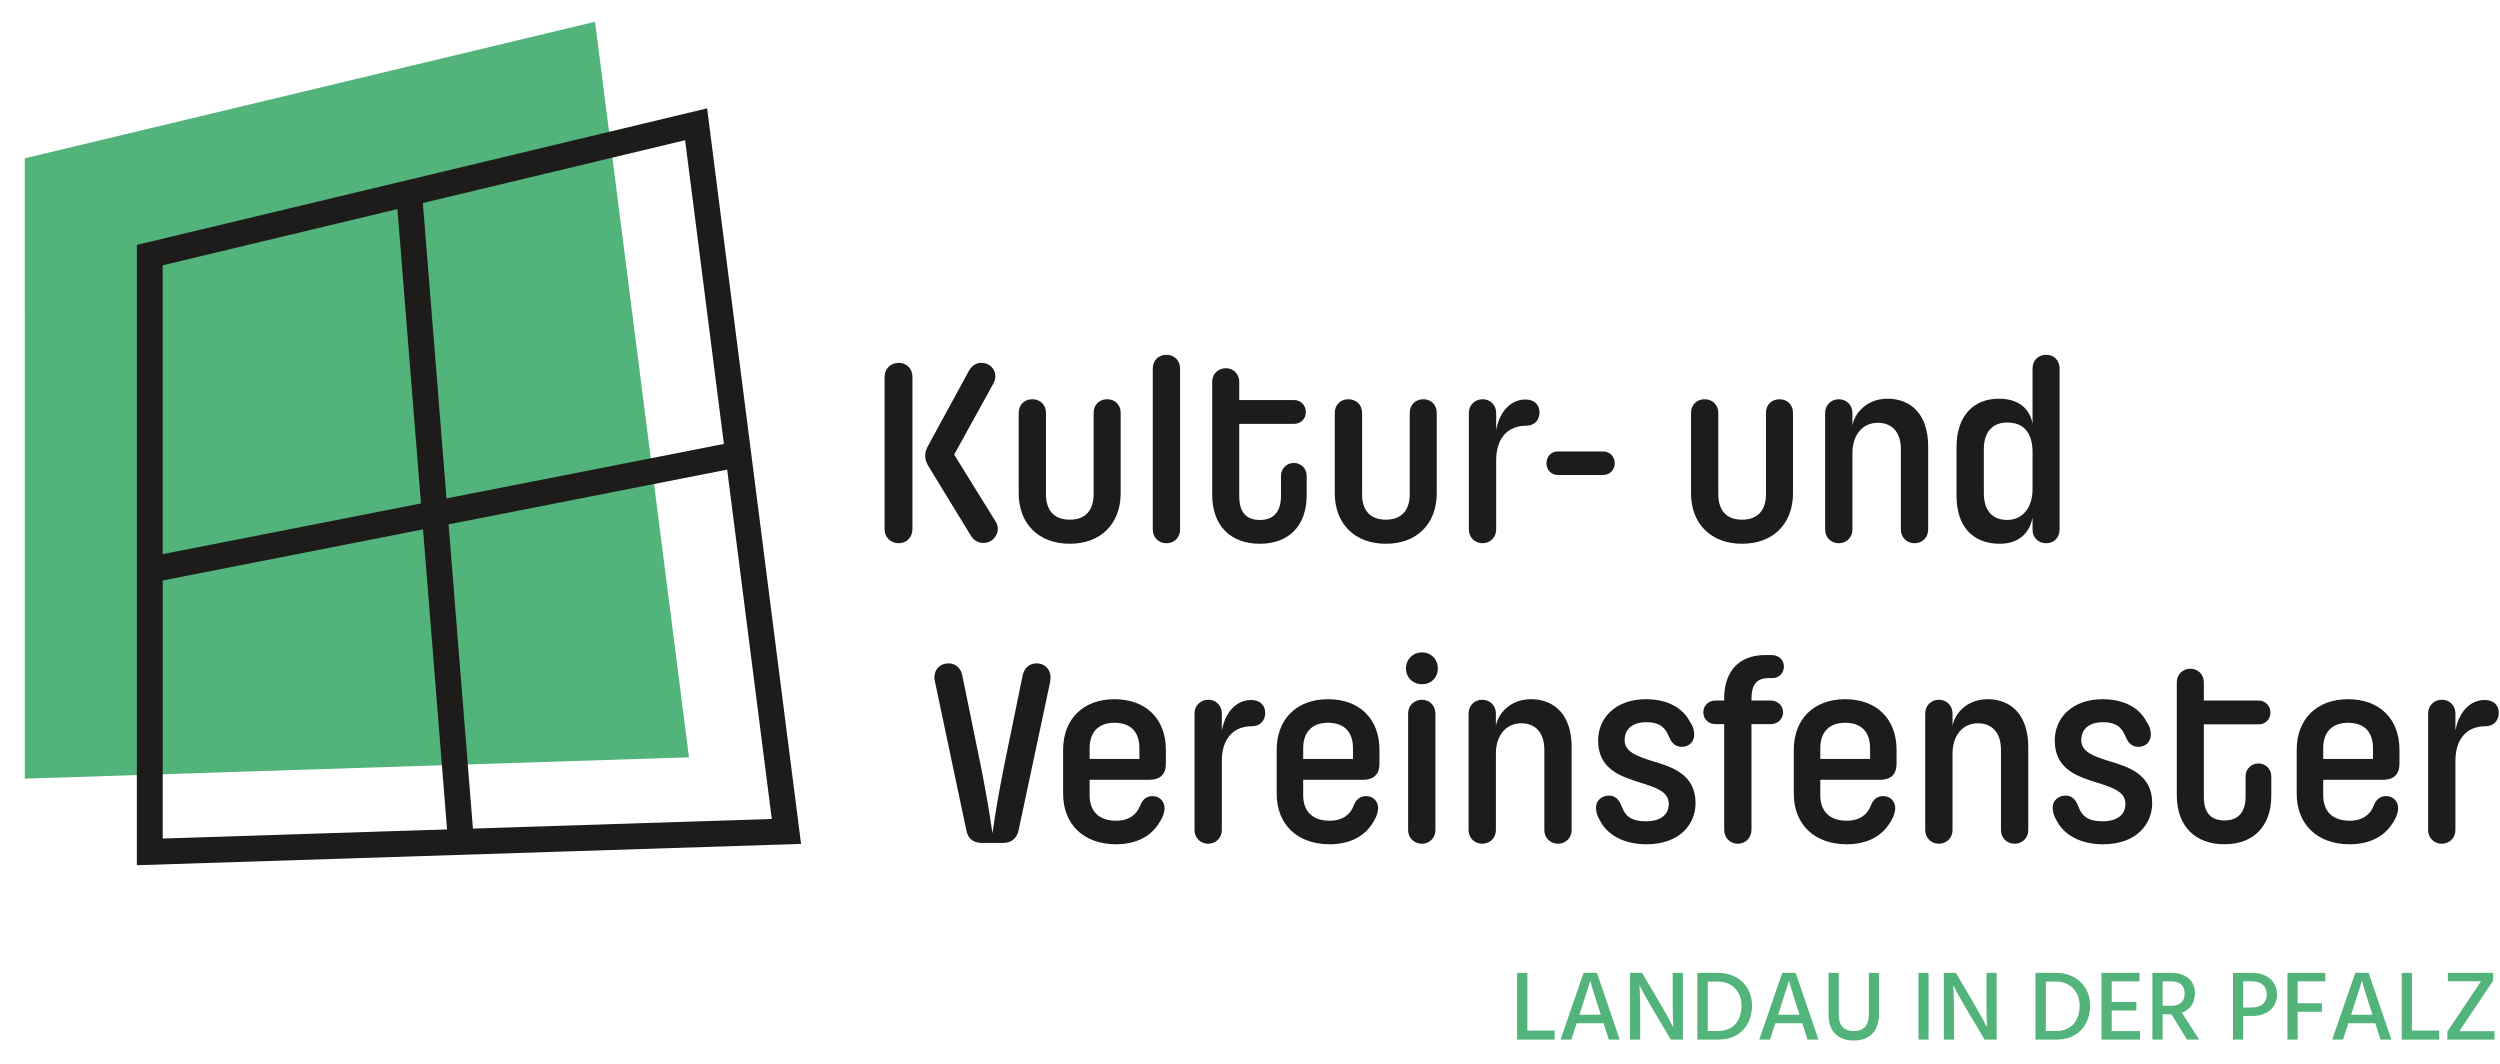 <?xml version="1.0" encoding="UTF-8"?>
<svg width="101px" height="43px" viewBox="0 0 101 43" version="1.1" xmlns="http://www.w3.org/2000/svg" xmlns:xlink="http://www.w3.org/1999/xlink">
    <title>Logo Kulturfenster</title>
    <g id="Page-1" stroke="none" stroke-width="1" fill="none" fill-rule="evenodd">
        <g id="Logo-Kulturfenster" transform="translate(0.603, 1.435)">
            <g id="Group" transform="translate(35.134, 13.223)" fill="#1E1C1A" fill-rule="nonzero">
                <path d="M4.001,7.277 C4.304,7.277 4.574,7.029 4.574,6.704 C4.574,6.607 4.552,6.51 4.466,6.38 L2.811,3.709 L4.38,0.865 C4.455,0.746 4.477,0.627 4.477,0.541 C4.477,0.238 4.228,0 3.914,0 C3.687,0 3.514,0.13 3.406,0.325 L1.763,3.341 C1.59,3.644 1.611,3.893 1.763,4.163 L3.482,6.975 C3.59,7.158 3.763,7.277 4.001,7.277 Z M0.573,7.288 C0.887,7.288 1.125,7.05 1.125,6.726 L1.125,0.562 C1.125,0.238 0.887,0 0.573,0 C0.249,0 0,0.238 0,0.562 L0,6.726 C0,7.05 0.249,7.288 0.573,7.288 Z" id="Shape"></path>
            </g>
            <g id="Group" transform="translate(40.552, 14.694)" fill="#1E1C1A" fill-rule="nonzero">
                <path d="M2.066,5.839 C3.32,5.839 4.12,5.028 4.12,3.795 L4.12,0.551 C4.12,0.227 3.893,0 3.579,0 C3.255,0 3.028,0.227 3.028,0.551 L3.028,3.838 C3.028,4.466 2.714,4.866 2.066,4.866 C1.406,4.866 1.103,4.466 1.103,3.838 L1.103,0.551 C1.103,0.227 0.865,0 0.551,0 C0.227,0 0,0.227 0,0.551 L0,3.795 C0,5.028 0.8,5.839 2.066,5.839 Z" id="Path"></path>
            </g>
            <g id="Group" transform="translate(45.969, 12.899)" fill="#1E1C1A" fill-rule="nonzero">
                <path d="M0.551,7.613 C0.865,7.613 1.103,7.385 1.103,7.061 L1.103,0.551 C1.103,0.227 0.865,0 0.551,0 C0.238,0 -7.10542736e-15,0.227 -7.10542736e-15,0.551 L-7.10542736e-15,7.061 C-7.10542736e-15,7.385 0.238,7.613 0.551,7.613 Z" id="Path"></path>
            </g>
            <g id="Group" transform="translate(48.37, 13.44)" fill="#1E1C1A" fill-rule="nonzero">
                <path d="M1.924,7.093 C3.092,7.093 3.817,6.369 3.817,5.136 L3.817,4.347 C3.817,4.055 3.59,3.828 3.298,3.828 C3.006,3.828 2.779,4.055 2.779,4.347 L2.779,5.158 C2.779,5.796 2.487,6.131 1.924,6.131 C1.362,6.131 1.092,5.807 1.092,5.169 L1.092,2.249 L3.309,2.249 C3.579,2.249 3.784,2.044 3.784,1.773 C3.784,1.503 3.579,1.287 3.309,1.287 L1.092,1.287 L1.092,0.541 C1.092,0.238 0.854,0 0.551,0 C0.238,0 0,0.238 0,0.541 L0,5.115 C0,6.369 0.746,7.093 1.924,7.093 Z" id="Path"></path>
            </g>
            <g id="Group" transform="translate(53.322, 14.694)" fill="#1E1C1A" fill-rule="nonzero">
                <path d="M2.065,5.839 C3.32,5.839 4.12,5.028 4.12,3.795 L4.12,0.551 C4.12,0.227 3.893,0 3.579,0 C3.255,0 3.028,0.227 3.028,0.551 L3.028,3.838 C3.028,4.466 2.714,4.866 2.065,4.866 C1.406,4.866 1.103,4.466 1.103,3.838 L1.103,0.551 C1.103,0.227 0.865,0 0.551,0 C0.227,0 7.10542736e-15,0.227 7.10542736e-15,0.551 L7.10542736e-15,3.795 C7.10542736e-15,5.028 0.8,5.839 2.065,5.839 Z" id="Path"></path>
            </g>
            <g id="Group" transform="translate(58.739, 14.694)" fill="#1E1C1A" fill-rule="nonzero">
                <path d="M0.551,5.817 C0.865,5.817 1.103,5.579 1.103,5.266 L1.103,2.465 C1.103,1.579 1.568,1.07 2.314,1.07 C2.638,1.07 2.855,0.854 2.855,0.53 C2.855,0.227 2.649,0.011 2.292,0.011 C1.687,0.011 1.243,0.497 1.103,1.243 L1.103,0.551 C1.103,0.238 0.865,0 0.562,0 C0.238,0 0,0.238 0,0.551 L0,5.266 C0,5.579 0.238,5.817 0.551,5.817 Z" id="Path"></path>
            </g>
            <g id="Group" transform="translate(61.875, 16.803)" fill="#1E1C1A" fill-rule="nonzero">
                <path d="M2.282,0.951 C2.563,0.951 2.757,0.746 2.757,0.476 C2.757,0.206 2.563,0 2.282,0 L0.465,0 C0.184,0 0,0.206 0,0.476 C0,0.746 0.184,0.951 0.465,0.951 L2.282,0.951 Z" id="Path"></path>
            </g>
            <g id="Group" transform="translate(67.714, 14.694)" fill="#1E1C1A" fill-rule="nonzero">
                <path d="M2.065,5.839 C3.32,5.839 4.12,5.028 4.12,3.795 L4.12,0.551 C4.12,0.227 3.893,0 3.579,0 C3.255,0 3.028,0.227 3.028,0.551 L3.028,3.838 C3.028,4.466 2.714,4.866 2.065,4.866 C1.406,4.866 1.103,4.466 1.103,3.838 L1.103,0.551 C1.103,0.227 0.865,0 0.551,0 C0.227,0 0,0.227 0,0.551 L0,3.795 C0,5.028 0.8,5.839 2.065,5.839 Z" id="Path"></path>
            </g>
            <g id="Group" transform="translate(73.132, 14.673)" fill="#1E1C1A" fill-rule="nonzero">
                <path d="M0.551,5.839 C0.865,5.839 1.103,5.601 1.103,5.287 L1.103,2.195 C1.103,1.46 1.514,0.973 2.13,0.973 C2.693,0.973 3.06,1.341 3.06,2.044 L3.06,5.287 C3.06,5.601 3.298,5.839 3.612,5.839 C3.925,5.839 4.163,5.601 4.163,5.287 L4.163,1.924 C4.163,0.649 3.482,0 2.52,0 C1.654,0 1.179,0.616 1.103,1.081 L1.103,0.573 C1.103,0.259 0.865,0.022 0.551,0.022 C0.238,0.022 -1.42108547e-14,0.259 -1.42108547e-14,0.573 L-1.42108547e-14,5.287 C-1.42108547e-14,5.601 0.238,5.839 0.551,5.839 Z" id="Path"></path>
            </g>
            <g id="Group" transform="translate(78.441, 12.899)" fill="#1E1C1A" fill-rule="nonzero">
                <path d="M1.752,7.634 C2.66,7.634 2.995,7.029 3.071,6.564 L3.071,7.061 C3.071,7.385 3.298,7.613 3.622,7.613 C3.936,7.613 4.163,7.385 4.163,7.061 L4.163,0.551 C4.163,0.227 3.936,0 3.622,0 C3.298,0 3.071,0.227 3.071,0.551 L3.071,2.79 C2.995,2.325 2.649,1.774 1.708,1.774 C0.67,1.774 -1.42108547e-14,2.487 -1.42108547e-14,3.72 L-1.42108547e-14,5.699 C-1.42108547e-14,6.931 0.649,7.634 1.752,7.634 Z M2.044,6.672 C1.471,6.672 1.103,6.315 1.103,5.591 L1.103,3.817 C1.103,3.125 1.449,2.736 2.044,2.736 C2.779,2.736 3.071,3.223 3.071,3.947 L3.071,5.428 C3.071,6.185 2.66,6.672 2.044,6.672 Z" id="Shape"></path>
            </g>
            <g id="Group" transform="translate(37.146, 25.364)" fill="#1E1C1A" fill-rule="nonzero">
                <path d="M2.757,7.256 C3.114,7.256 3.33,7.083 3.406,6.726 L4.671,0.779 C4.682,0.692 4.693,0.616 4.693,0.562 C4.693,0.238 4.455,0 4.13,0 C3.838,0 3.633,0.195 3.568,0.476 L2.811,4.174 C2.606,5.212 2.476,5.958 2.346,6.866 C2.216,5.958 2.087,5.212 1.881,4.174 L1.125,0.476 C1.07,0.195 0.854,0 0.573,0 C0.238,0 0,0.238 0,0.562 C0,0.616 0.011,0.692 0.032,0.779 L1.287,6.726 C1.351,7.083 1.568,7.256 1.924,7.256 L2.757,7.256 Z" id="Path"></path>
            </g>
            <g id="Group" transform="translate(42.347, 26.813)" fill="#1E1C1A" fill-rule="nonzero">
                <path d="M2.141,5.861 C2.919,5.861 3.514,5.558 3.838,5.061 C3.947,4.92 4.098,4.639 4.098,4.401 C4.098,4.12 3.892,3.914 3.611,3.914 C3.374,3.914 3.211,4.044 3.114,4.293 C2.984,4.65 2.671,4.909 2.141,4.909 C1.427,4.909 1.071,4.509 1.071,3.882 L1.071,3.255 L3.493,3.255 C3.914,3.255 4.152,3.039 4.152,2.606 L4.152,2.044 C4.152,0.789 3.341,0 2.076,0 C0.8,0 0,0.811 0,2.044 L0,3.817 C0,5.05 0.822,5.861 2.141,5.861 Z M1.071,1.979 C1.071,1.352 1.406,0.952 2.076,0.952 C2.757,0.952 3.082,1.352 3.082,1.979 L3.082,2.412 L1.071,2.412 L1.071,1.979 Z" id="Shape"></path>
            </g>
            <g id="Group" transform="translate(47.656, 26.834)" fill="#1E1C1A" fill-rule="nonzero">
                <path d="M0.551,5.818 C0.865,5.818 1.103,5.58 1.103,5.266 L1.103,2.466 C1.103,1.579 1.568,1.071 2.314,1.071 C2.639,1.071 2.855,0.854 2.855,0.53 C2.855,0.227 2.649,0.011 2.292,0.011 C1.687,0.011 1.244,0.497 1.103,1.244 L1.103,0.551 C1.103,0.238 0.865,0 0.562,0 C0.238,0 0,0.238 0,0.551 L0,5.266 C0,5.58 0.238,5.818 0.551,5.818 Z" id="Path"></path>
            </g>
            <g id="Group" transform="translate(50.975, 26.813)" fill="#1E1C1A" fill-rule="nonzero">
                <path d="M2.141,5.861 C2.919,5.861 3.514,5.558 3.838,5.061 C3.947,4.92 4.098,4.639 4.098,4.401 C4.098,4.12 3.893,3.914 3.612,3.914 C3.374,3.914 3.211,4.044 3.114,4.293 C2.984,4.65 2.671,4.909 2.141,4.909 C1.427,4.909 1.071,4.509 1.071,3.882 L1.071,3.255 L3.493,3.255 C3.914,3.255 4.152,3.039 4.152,2.606 L4.152,2.044 C4.152,0.789 3.341,0 2.076,0 C0.8,0 0,0.811 0,2.044 L0,3.817 C0,5.05 0.822,5.861 2.141,5.861 Z M1.071,1.979 C1.071,1.352 1.406,0.952 2.076,0.952 C2.757,0.952 3.082,1.352 3.082,1.979 L3.082,2.412 L1.071,2.412 L1.071,1.979 Z" id="Shape"></path>
            </g>
            <g id="Group" transform="translate(56.198, 24.921)" fill="#1E1C1A" fill-rule="nonzero">
                <path d="M0.649,1.287 C1.017,1.287 1.287,1.016 1.287,0.649 C1.287,0.281 1.017,0 0.649,0 C0.281,0 0,0.281 0,0.649 C0,1.016 0.281,1.287 0.649,1.287 Z M0.649,7.731 C0.952,7.731 1.189,7.493 1.189,7.18 L1.189,2.465 C1.189,2.152 0.952,1.914 0.649,1.914 C0.324,1.914 0.087,2.152 0.087,2.465 L0.087,7.18 C0.087,7.493 0.324,7.731 0.649,7.731 Z" id="Shape"></path>
            </g>
            <g id="Group" transform="translate(58.728, 26.813)" fill="#1E1C1A" fill-rule="nonzero">
                <path d="M0.551,5.839 C0.865,5.839 1.103,5.601 1.103,5.288 L1.103,2.195 C1.103,1.46 1.514,0.973 2.13,0.973 C2.692,0.973 3.06,1.341 3.06,2.044 L3.06,5.288 C3.06,5.601 3.298,5.839 3.612,5.839 C3.925,5.839 4.163,5.601 4.163,5.288 L4.163,1.925 C4.163,0.649 3.482,0 2.52,0 C1.654,0 1.179,0.616 1.103,1.081 L1.103,0.573 C1.103,0.26 0.865,0.022 0.551,0.022 C0.238,0.022 7.10542736e-15,0.26 7.10542736e-15,0.573 L7.10542736e-15,5.288 C7.10542736e-15,5.601 0.238,5.839 0.551,5.839 Z" id="Path"></path>
            </g>
            <g id="Group" transform="translate(63.875, 26.813)" fill="#1E1C1A" fill-rule="nonzero">
                <path d="M2.033,5.861 C3.374,5.861 4.022,5.061 4.022,4.196 C4.022,3.017 3.039,2.725 2.238,2.487 C1.665,2.303 1.157,2.13 1.157,1.654 C1.157,1.2 1.481,0.93 2.033,0.93 C2.346,0.93 2.563,0.995 2.725,1.157 C2.887,1.319 2.919,1.471 3.006,1.633 C3.103,1.817 3.265,1.925 3.46,1.925 C3.752,1.925 3.968,1.73 3.968,1.427 C3.968,1.287 3.936,1.114 3.795,0.908 C3.514,0.368 2.909,0 2.022,0 C0.789,0 0.086,0.757 0.086,1.665 C0.086,2.833 1.006,3.125 1.806,3.374 C2.412,3.568 2.941,3.73 2.941,4.228 C2.941,4.606 2.682,4.931 2.022,4.931 C1.676,4.931 1.438,4.866 1.265,4.704 C1.092,4.531 1.06,4.358 0.973,4.185 C0.876,4.001 0.725,3.893 0.53,3.893 C0.238,3.893 -7.10542736e-15,4.088 -7.10542736e-15,4.38 C-7.10542736e-15,4.542 0.043,4.715 0.184,4.942 C0.465,5.471 1.114,5.861 2.033,5.861 Z" id="Path"></path>
            </g>
            <g id="Group" transform="translate(68.211, 25.029)" fill="#1E1C1A" fill-rule="nonzero">
                <path d="M1.395,7.623 C1.708,7.623 1.946,7.385 1.946,7.05 L1.946,2.79 L2.725,2.79 C3.006,2.79 3.222,2.584 3.222,2.314 C3.222,2.044 3.006,1.838 2.725,1.838 L1.946,1.838 L1.946,1.752 C1.946,1.233 2.13,0.93 2.638,0.93 L2.811,0.93 C3.06,0.93 3.255,0.725 3.255,0.465 C3.255,0.195 3.049,0 2.757,0 L2.498,0 C1.449,0 0.843,0.649 0.843,1.752 L0.843,1.838 L0.487,1.838 C0.206,1.838 0,2.044 0,2.314 C0,2.584 0.206,2.79 0.487,2.79 L0.843,2.79 L0.843,7.05 C0.843,7.385 1.081,7.623 1.395,7.623 Z" id="Path"></path>
            </g>
            <g id="Group" transform="translate(71.866, 26.813)" fill="#1E1C1A" fill-rule="nonzero">
                <path d="M2.141,5.861 C2.919,5.861 3.514,5.558 3.838,5.061 C3.947,4.92 4.098,4.639 4.098,4.401 C4.098,4.12 3.893,3.914 3.612,3.914 C3.374,3.914 3.211,4.044 3.114,4.293 C2.984,4.65 2.671,4.909 2.141,4.909 C1.427,4.909 1.071,4.509 1.071,3.882 L1.071,3.255 L3.493,3.255 C3.914,3.255 4.152,3.039 4.152,2.606 L4.152,2.044 C4.152,0.789 3.341,0 2.076,0 C0.8,0 0,0.811 0,2.044 L0,3.817 C0,5.05 0.822,5.861 2.141,5.861 Z M1.071,1.979 C1.071,1.352 1.406,0.952 2.076,0.952 C2.757,0.952 3.082,1.352 3.082,1.979 L3.082,2.412 L1.071,2.412 L1.071,1.979 Z" id="Shape"></path>
            </g>
            <g id="Group" transform="translate(77.176, 26.813)" fill="#1E1C1A" fill-rule="nonzero">
                <path d="M0.551,5.839 C0.865,5.839 1.103,5.601 1.103,5.288 L1.103,2.195 C1.103,1.46 1.514,0.973 2.13,0.973 C2.692,0.973 3.06,1.341 3.06,2.044 L3.06,5.288 C3.06,5.601 3.298,5.839 3.611,5.839 C3.925,5.839 4.163,5.601 4.163,5.288 L4.163,1.925 C4.163,0.649 3.482,0 2.519,0 C1.654,0 1.179,0.616 1.103,1.081 L1.103,0.573 C1.103,0.26 0.865,0.022 0.551,0.022 C0.238,0.022 -1.42108547e-14,0.26 -1.42108547e-14,0.573 L-1.42108547e-14,5.288 C-1.42108547e-14,5.601 0.238,5.839 0.551,5.839 Z" id="Path"></path>
            </g>
            <g id="Group" transform="translate(82.323, 26.813)" fill="#1E1C1A" fill-rule="nonzero">
                <path d="M2.033,5.861 C3.373,5.861 4.022,5.061 4.022,4.196 C4.022,3.017 3.038,2.725 2.238,2.487 C1.665,2.303 1.157,2.13 1.157,1.654 C1.157,1.2 1.481,0.93 2.033,0.93 C2.346,0.93 2.563,0.995 2.725,1.157 C2.887,1.319 2.919,1.471 3.006,1.633 C3.103,1.817 3.265,1.925 3.46,1.925 C3.752,1.925 3.968,1.73 3.968,1.427 C3.968,1.287 3.936,1.114 3.795,0.908 C3.514,0.368 2.909,0 2.022,0 C0.789,0 0.086,0.757 0.086,1.665 C0.086,2.833 1.005,3.125 1.806,3.374 C2.411,3.568 2.941,3.73 2.941,4.228 C2.941,4.606 2.682,4.931 2.022,4.931 C1.676,4.931 1.438,4.866 1.265,4.704 C1.092,4.531 1.059,4.358 0.973,4.185 C0.876,4.001 0.724,3.893 0.53,3.893 C0.238,3.893 -1.42108547e-14,4.088 -1.42108547e-14,4.38 C-1.42108547e-14,4.542 0.043,4.715 0.184,4.942 C0.465,5.471 1.113,5.861 2.033,5.861 Z" id="Path"></path>
            </g>
            <g id="Group" transform="translate(87.34, 25.58)" fill="#1E1C1A" fill-rule="nonzero">
                <path d="M1.925,7.093 C3.093,7.093 3.817,6.369 3.817,5.136 L3.817,4.347 C3.817,4.055 3.59,3.828 3.298,3.828 C3.006,3.828 2.779,4.055 2.779,4.347 L2.779,5.158 C2.779,5.796 2.487,6.131 1.925,6.131 C1.363,6.131 1.092,5.807 1.092,5.169 L1.092,2.249 L3.309,2.249 C3.579,2.249 3.784,2.044 3.784,1.773 C3.784,1.503 3.579,1.287 3.309,1.287 L1.092,1.287 L1.092,0.541 C1.092,0.238 0.854,0 0.551,0 C0.238,0 0,0.238 0,0.541 L0,5.115 C0,6.369 0.746,7.093 1.925,7.093 Z" id="Path"></path>
            </g>
            <g id="Group" transform="translate(92.184, 26.813)" fill="#1E1C1A" fill-rule="nonzero">
                <path d="M2.141,5.861 C2.919,5.861 3.514,5.558 3.838,5.061 C3.947,4.92 4.098,4.639 4.098,4.401 C4.098,4.12 3.893,3.914 3.612,3.914 C3.374,3.914 3.211,4.044 3.114,4.293 C2.984,4.65 2.671,4.909 2.141,4.909 C1.427,4.909 1.071,4.509 1.071,3.882 L1.071,3.255 L3.493,3.255 C3.914,3.255 4.152,3.039 4.152,2.606 L4.152,2.044 C4.152,0.789 3.341,0 2.076,0 C0.8,0 0,0.811 0,2.044 L0,3.817 C0,5.05 0.822,5.861 2.141,5.861 Z M1.071,1.979 C1.071,1.352 1.406,0.952 2.076,0.952 C2.757,0.952 3.082,1.352 3.082,1.979 L3.082,2.412 L1.071,2.412 L1.071,1.979 Z" id="Shape"></path>
            </g>
            <g id="Group" transform="translate(97.493, 26.834)" fill="#1E1C1A" fill-rule="nonzero">
                <path d="M0.551,5.818 C0.865,5.818 1.103,5.58 1.103,5.266 L1.103,2.466 C1.103,1.579 1.568,1.071 2.314,1.071 C2.638,1.071 2.855,0.854 2.855,0.53 C2.855,0.227 2.649,0.011 2.292,0.011 C1.687,0.011 1.243,0.497 1.103,1.244 L1.103,0.551 C1.103,0.238 0.865,0 0.562,0 C0.238,0 0,0.238 0,0.551 L0,5.266 C0,5.58 0.238,5.818 0.551,5.818 Z" id="Path"></path>
            </g>
            <g id="Group" transform="translate(13.32, 14.741) scale(-1, 1) rotate(1.839) translate(-13.32, -14.741)translate(0.453, 0.406)" fill="#52B47B" fill-rule="nonzero" stroke="#52B47B" stroke-width="1.045">
                <polygon id="Path" points="0 28.671 25.733 28.671 24.96 4.574 2.73 0"></polygon>
            </g>
            <g id="Group" transform="translate(17.848, 18.239) scale(-1, 1) rotate(1.839) translate(-17.848, -18.239)translate(4.981, 3.904)" stroke="#1E1C1A" stroke-width="1.045">
                <polygon id="Path" points="0 28.671 25.733 28.671 24.96 4.574 2.73 0"></polygon>
            </g>
            <g id="Group" transform="translate(16.986, 19.629) scale(-1, 1) rotate(94.574) translate(-16.986, -19.629)translate(4.083, 19.455)" stroke="#1E1C1A" stroke-width="1.045">
                <line x1="0" y1="0.174" x2="25.807" y2="0.174" id="Path"></line>
            </g>
            <g id="Group" transform="translate(17.22, 19.275) scale(-1, 1) rotate(-168.888) translate(-17.22, -19.275)translate(5.237, 19.101)" stroke="#1E1C1A" stroke-width="1.045">
                <line x1="1.11160032e-15" y1="0.174" x2="23.965" y2="0.174" id="Path"></line>
            </g>
            <g id="Landau-in-der-Pfalz" transform="translate(60.69, 37.869)" fill="#52B47B" fill-rule="nonzero">
                <polygon id="Path" points="0 0 0 2.696 1.516 2.696 1.516 2.332 0.412 2.332 0.412 0"></polygon>
                <path d="M1.752,2.696 L2.188,2.696 L2.404,2.036 L3.492,2.036 L3.704,2.696 L4.144,2.696 L3.224,0 L2.684,0 L1.752,2.696 Z M2.56,1.556 C2.908,0.496 2.952,0.312 2.952,0.312 C2.952,0.312 2.992,0.496 3.336,1.556 L3.38,1.692 L2.516,1.692 L2.56,1.556 Z" id="Shape"></path>
                <path d="M4.56,2.696 L4.972,2.696 L4.972,1.568 C4.972,0.892 4.94,0.492 4.94,0.492 C4.94,0.492 5.132,0.888 5.54,1.572 L6.208,2.696 L6.696,2.696 L6.696,0 L6.284,0 L6.284,1.132 C6.284,1.836 6.308,2.2 6.308,2.2 C6.308,2.2 6.128,1.84 5.712,1.128 L5.048,0 L4.56,0 L4.56,2.696 Z" id="Path"></path>
                <path d="M8.128,2.696 C9,2.696 9.488,2.096 9.488,1.32 C9.488,0.552 8.92,0 8.12,0 L7.28,0 L7.28,2.696 L8.128,2.696 Z M8.112,0.352 C8.704,0.352 9.064,0.78 9.064,1.32 C9.064,1.888 8.768,2.348 8.124,2.348 L7.7,2.348 L7.7,0.352 L8.112,0.352 Z" id="Shape"></path>
                <path d="M9.78,2.696 L10.216,2.696 L10.432,2.036 L11.52,2.036 L11.732,2.696 L12.172,2.696 L11.252,0 L10.712,0 L9.78,2.696 Z M10.588,1.556 C10.936,0.496 10.98,0.312 10.98,0.312 C10.98,0.312 11.02,0.496 11.364,1.556 L11.408,1.692 L10.544,1.692 L10.588,1.556 Z" id="Shape"></path>
                <path d="M14.208,1.672 C14.208,2.18 13.948,2.352 13.596,2.352 C13.26,2.352 12.992,2.18 12.992,1.692 L12.992,0 L12.58,0 L12.58,1.696 C12.58,2.38 12.98,2.732 13.596,2.732 C14.22,2.732 14.62,2.376 14.62,1.664 L14.62,0 L14.208,0 L14.208,1.672 Z" id="Path"></path>
                <polygon id="Path" points="16.212 2.696 16.62 2.696 16.62 0 16.212 0"></polygon>
                <path d="M17.236,2.696 L17.648,2.696 L17.648,1.568 C17.648,0.892 17.616,0.492 17.616,0.492 C17.616,0.492 17.808,0.888 18.216,1.572 L18.884,2.696 L19.372,2.696 L19.372,0 L18.96,0 L18.96,1.132 C18.96,1.836 18.984,2.2 18.984,2.2 C18.984,2.2 18.804,1.84 18.388,1.128 L17.724,0 L17.236,0 L17.236,2.696 Z" id="Path"></path>
                <path d="M21.788,2.696 C22.66,2.696 23.148,2.096 23.148,1.32 C23.148,0.552 22.58,0 21.78,0 L20.94,0 L20.94,2.696 L21.788,2.696 Z M21.772,0.352 C22.364,0.352 22.724,0.78 22.724,1.32 C22.724,1.888 22.428,2.348 21.784,2.348 L21.36,2.348 L21.36,0.352 L21.772,0.352 Z" id="Shape"></path>
                <polygon id="Path" points="23.608 2.696 25.164 2.696 25.164 2.352 24.02 2.352 24.02 1.52 25.016 1.52 25.016 1.176 24.02 1.176 24.02 0.344 25.144 0.344 25.144 0 23.608 0"></polygon>
                <path d="M25.664,2.696 L26.076,2.696 L26.076,1.672 L26.432,1.672 L27.064,2.696 L27.556,2.696 L26.852,1.608 C27.176,1.492 27.376,1.224 27.384,0.84 C27.384,0.332 27.044,0 26.416,0 L25.664,0 L25.664,2.696 Z M26.968,0.836 C26.968,1.12 26.804,1.328 26.448,1.328 L26.076,1.328 L26.076,0.344 L26.428,0.344 C26.784,0.344 26.968,0.516 26.968,0.836 Z" id="Shape"></path>
                <path d="M28.92,2.696 L29.332,2.696 L29.332,1.74 L29.716,1.74 C30.296,1.74 30.7,1.392 30.7,0.876 C30.7,0.372 30.32,0 29.692,0 L28.92,0 L28.92,2.696 Z M29.676,0.34 C30.08,0.34 30.284,0.552 30.284,0.876 C30.284,1.176 30.088,1.4 29.684,1.4 L29.332,1.4 L29.332,0.34 L29.676,0.34 Z" id="Shape"></path>
                <polygon id="Path" points="31.12 2.696 31.532 2.696 31.532 1.572 32.512 1.572 32.512 1.228 31.532 1.228 31.532 0.344 32.648 0.344 32.648 0 31.12 0"></polygon>
                <path d="M32.928,2.696 L33.364,2.696 L33.58,2.036 L34.668,2.036 L34.88,2.696 L35.32,2.696 L34.4,0 L33.86,0 L32.928,2.696 Z M33.736,1.556 C34.084,0.496 34.128,0.312 34.128,0.312 C34.128,0.312 34.168,0.496 34.512,1.556 L34.556,1.692 L33.692,1.692 L33.736,1.556 Z" id="Shape"></path>
                <polygon id="Path" points="35.736 0 35.736 2.696 37.252 2.696 37.252 2.332 36.148 2.332 36.148 0"></polygon>
                <polygon id="Path" points="39.428 0 37.6 0 37.6 0.34 38.94 0.34 37.58 2.372 37.58 2.696 39.484 2.696 39.484 2.356 38.064 2.356 39.428 0.316"></polygon>
            </g>
        </g>
    </g>
</svg>